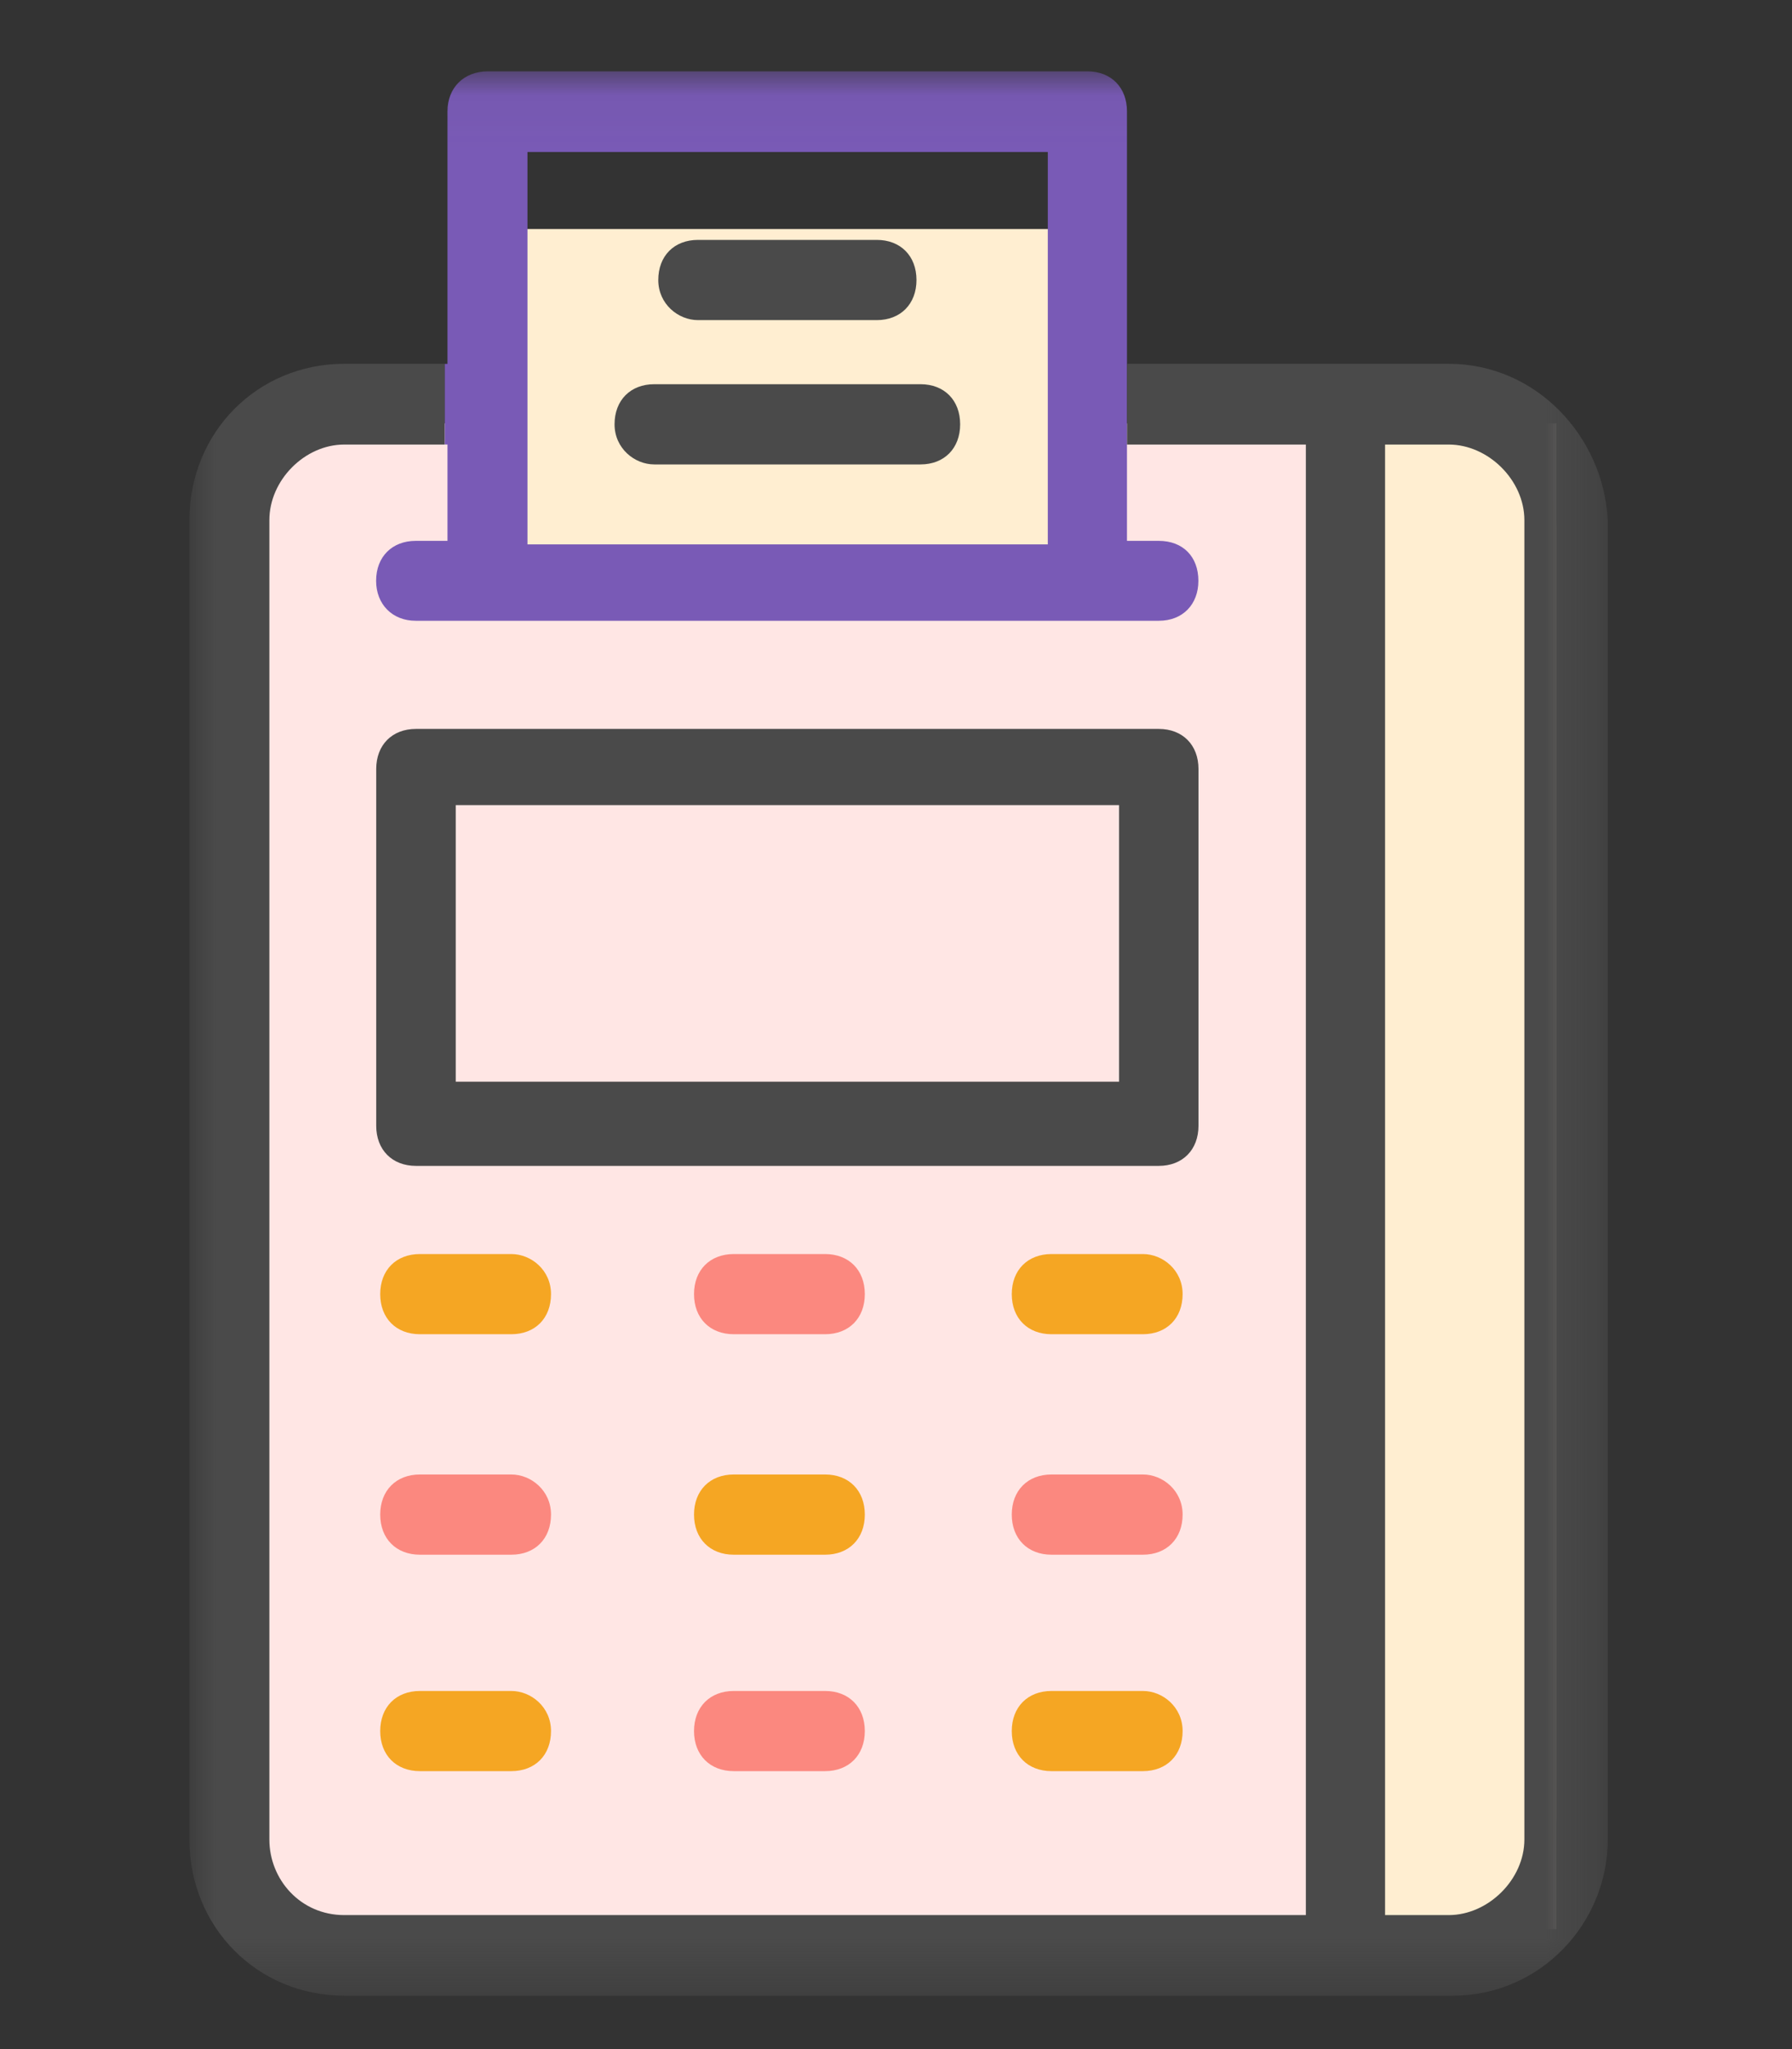 <?xml version="1.0" encoding="UTF-8"?>
<svg width="35px" height="40px" viewBox="0 0 35 40" version="1.1" xmlns="http://www.w3.org/2000/svg" xmlns:xlink="http://www.w3.org/1999/xlink">
    <rect x="0" y="0" width="35" height="40" fill="#333333" stroke="none"/>
    <!-- Generator: Sketch 51.3 (57544) - http://www.bohemiancoding.com/sketch -->
    <title>icon-fax</title>
    <desc>Created with Sketch.</desc>
    <defs>
        <polygon id="path-1" points="0 37.607 27.702 37.607 27.702 0.042 0 0.042"></polygon>
    </defs>
    <g id="icon-fax" stroke="none" stroke-width="1" fill="none" fill-rule="evenodd">
        <g transform="translate(3.7, 1)">
            <polygon id="Fill-1" fill="#FFE6E4" points="0.986 36.659 26.699 36.659 26.699 7.265 0.986 7.265"></polygon>
            <g id="Group-20" transform="translate(0, 0.351)">
                <path d="M24.532,36.308 L22.653,36.308 L22.653,6.769 L24.532,6.769 C25.73,6.769 26.699,7.748 26.699,8.956 L26.699,34.121 C26.699,35.328 25.73,36.308 24.532,36.308" id="Fill-2" fill="#FFEED1"></path>
                <mask id="mask-2" fill="white">
                    <use xlink:href="#path-1"></use>
                </mask>
                <g id="Clip-5"></g>
                <polygon id="Fill-4" fill="#FFEED1" mask="url(#mask-2)" points="6.368 9.555 17.225 9.555 17.225 3.12 6.368 3.12"></polygon>
                <path d="M18.622,31.658 L16.837,31.658 C16.372,31.658 16.061,31.972 16.061,32.441 C16.061,32.909 16.372,33.223 16.837,33.223 L18.622,33.223 C19.087,33.223 19.398,32.909 19.398,32.441 C19.398,31.972 19.01,31.658 18.622,31.658" id="Fill-6" fill="#F5A623" mask="url(#mask-2)"></path>
                <path d="M18.622,27.432 L16.837,27.432 C16.372,27.432 16.061,27.746 16.061,28.215 C16.061,28.684 16.372,28.998 16.837,28.998 L18.622,28.998 C19.087,28.998 19.398,28.684 19.398,28.215 C19.398,27.746 19.01,27.432 18.622,27.432" id="Fill-7" fill="#FB887F" mask="url(#mask-2)"></path>
                <path d="M18.622,23.129 L16.837,23.129 C16.372,23.129 16.061,23.442 16.061,23.911 C16.061,24.381 16.372,24.694 16.837,24.694 L18.622,24.694 C19.087,24.694 19.398,24.381 19.398,23.911 C19.398,23.442 19.01,23.129 18.622,23.129" id="Fill-8" fill="#F5A623" mask="url(#mask-2)"></path>
                <path d="M12.415,31.658 L10.631,31.658 C10.166,31.658 9.855,31.972 9.855,32.441 C9.855,32.909 10.166,33.223 10.631,33.223 L12.415,33.223 C12.881,33.223 13.191,32.909 13.191,32.441 C13.191,31.972 12.881,31.658 12.415,31.658" id="Fill-9" fill="#FB887F" mask="url(#mask-2)"></path>
                <path d="M12.415,27.432 L10.631,27.432 C10.166,27.432 9.855,27.746 9.855,28.215 C9.855,28.684 10.166,28.998 10.631,28.998 L12.415,28.998 C12.881,28.998 13.191,28.684 13.191,28.215 C13.191,27.746 12.881,27.432 12.415,27.432" id="Fill-10" fill="#F5A623" mask="url(#mask-2)"></path>
                <path d="M12.415,23.129 L10.631,23.129 C10.166,23.129 9.855,23.442 9.855,23.911 C9.855,24.381 10.166,24.694 10.631,24.694 L12.415,24.694 C12.881,24.694 13.191,24.381 13.191,23.911 C13.191,23.442 12.881,23.129 12.415,23.129" id="Fill-11" fill="#FB887F" mask="url(#mask-2)"></path>
                <path d="M6.286,31.658 L4.502,31.658 C4.036,31.658 3.726,31.972 3.726,32.441 C3.726,32.909 4.036,33.223 4.502,33.223 L6.286,33.223 C6.753,33.223 7.062,32.909 7.062,32.441 C7.062,31.972 6.674,31.658 6.286,31.658" id="Fill-12" fill="#F5A623" mask="url(#mask-2)"></path>
                <path d="M6.286,27.432 L4.502,27.432 C4.036,27.432 3.726,27.746 3.726,28.215 C3.726,28.684 4.036,28.998 4.502,28.998 L6.286,28.998 C6.753,28.998 7.062,28.684 7.062,28.215 C7.062,27.746 6.674,27.432 6.286,27.432" id="Fill-13" fill="#FB887F" mask="url(#mask-2)"></path>
                <path d="M6.286,23.129 L4.502,23.129 C4.036,23.129 3.726,23.442 3.726,23.911 C3.726,24.381 4.036,24.694 4.502,24.694 L6.286,24.694 C6.753,24.694 7.062,24.381 7.062,23.911 C7.062,23.442 6.674,23.129 6.286,23.129" id="Fill-14" fill="#F5A623" mask="url(#mask-2)"></path>
                <path d="M5.201,19.765 L18.157,19.765 L18.157,14.365 L5.201,14.365 L5.201,19.765 Z M18.931,12.878 L4.425,12.878 C3.959,12.878 3.648,13.19 3.648,13.661 L3.648,20.624 C3.648,21.095 3.959,21.408 4.425,21.408 L18.931,21.408 C19.397,21.408 19.708,21.095 19.708,20.624 L19.708,13.661 C19.708,13.19 19.397,12.878 18.931,12.878 Z" id="Fill-15" fill="#4A4A4A" mask="url(#mask-2)"></path>
                <path d="M6.602,9.276 L16.765,9.276 L16.765,1.616 L6.602,1.616 L6.602,9.276 Z M18.933,9.207 L18.311,9.207 L18.311,0.822 C18.311,0.362 18.008,0.042 17.538,0.042 L5.828,0.042 C5.358,0.042 5.04,0.362 5.04,0.822 L5.04,5.753 L4.985,5.753 L4.985,7.326 L5.04,7.326 L5.04,9.207 L4.419,9.207 C3.963,9.207 3.646,9.513 3.646,9.987 C3.646,10.446 3.963,10.767 4.419,10.767 L18.933,10.767 C19.402,10.767 19.706,10.446 19.706,9.987 C19.706,9.513 19.402,9.207 18.933,9.207 Z" id="Fill-16" fill="#795AB6" mask="url(#mask-2)"></path>
                <path d="M26.073,34.557 C26.073,35.337 25.368,36.033 24.595,36.033 L23.352,36.033 L23.352,7.327 L24.595,7.327 C25.368,7.327 26.073,8.023 26.073,8.803 L26.073,34.557 Z M24.595,5.751 L18.312,5.751 L18.312,7.327 L21.805,7.327 L21.805,36.033 L3.024,36.033 C2.167,36.033 1.561,35.337 1.561,34.557 L1.561,8.803 C1.561,8.023 2.251,7.327 3.024,7.327 L4.984,7.327 L4.984,5.751 L3.024,5.751 C1.326,5.751 0,7.09 0,8.803 L0,34.557 C0,36.269 1.326,37.606 3.024,37.606 L24.678,37.606 C26.376,37.606 27.702,36.201 27.702,34.557 L27.702,8.803 C27.619,7.173 26.307,5.751 24.595,5.751 Z" id="Fill-17" fill="#4A4A4A" mask="url(#mask-2)"></path>
                <path d="M9.079,7.715 L14.278,7.715 C14.744,7.715 15.053,7.4 15.053,6.932 C15.053,6.462 14.744,6.149 14.278,6.149 L9.079,6.149 C8.614,6.149 8.303,6.462 8.303,6.932 C8.303,7.4 8.692,7.715 9.079,7.715" id="Fill-18" fill="#4A4A4A" mask="url(#mask-2)"></path>
                <path d="M9.933,4.898 L13.424,4.898 C13.889,4.898 14.2,4.583 14.2,4.115 C14.2,3.645 13.889,3.332 13.424,3.332 L9.933,3.332 C9.467,3.332 9.157,3.645 9.157,4.115 C9.157,4.583 9.545,4.898 9.933,4.898" id="Fill-19" fill="#4A4A4A" mask="url(#mask-2)"></path>
            </g>
        </g>
    </g>
</svg>
